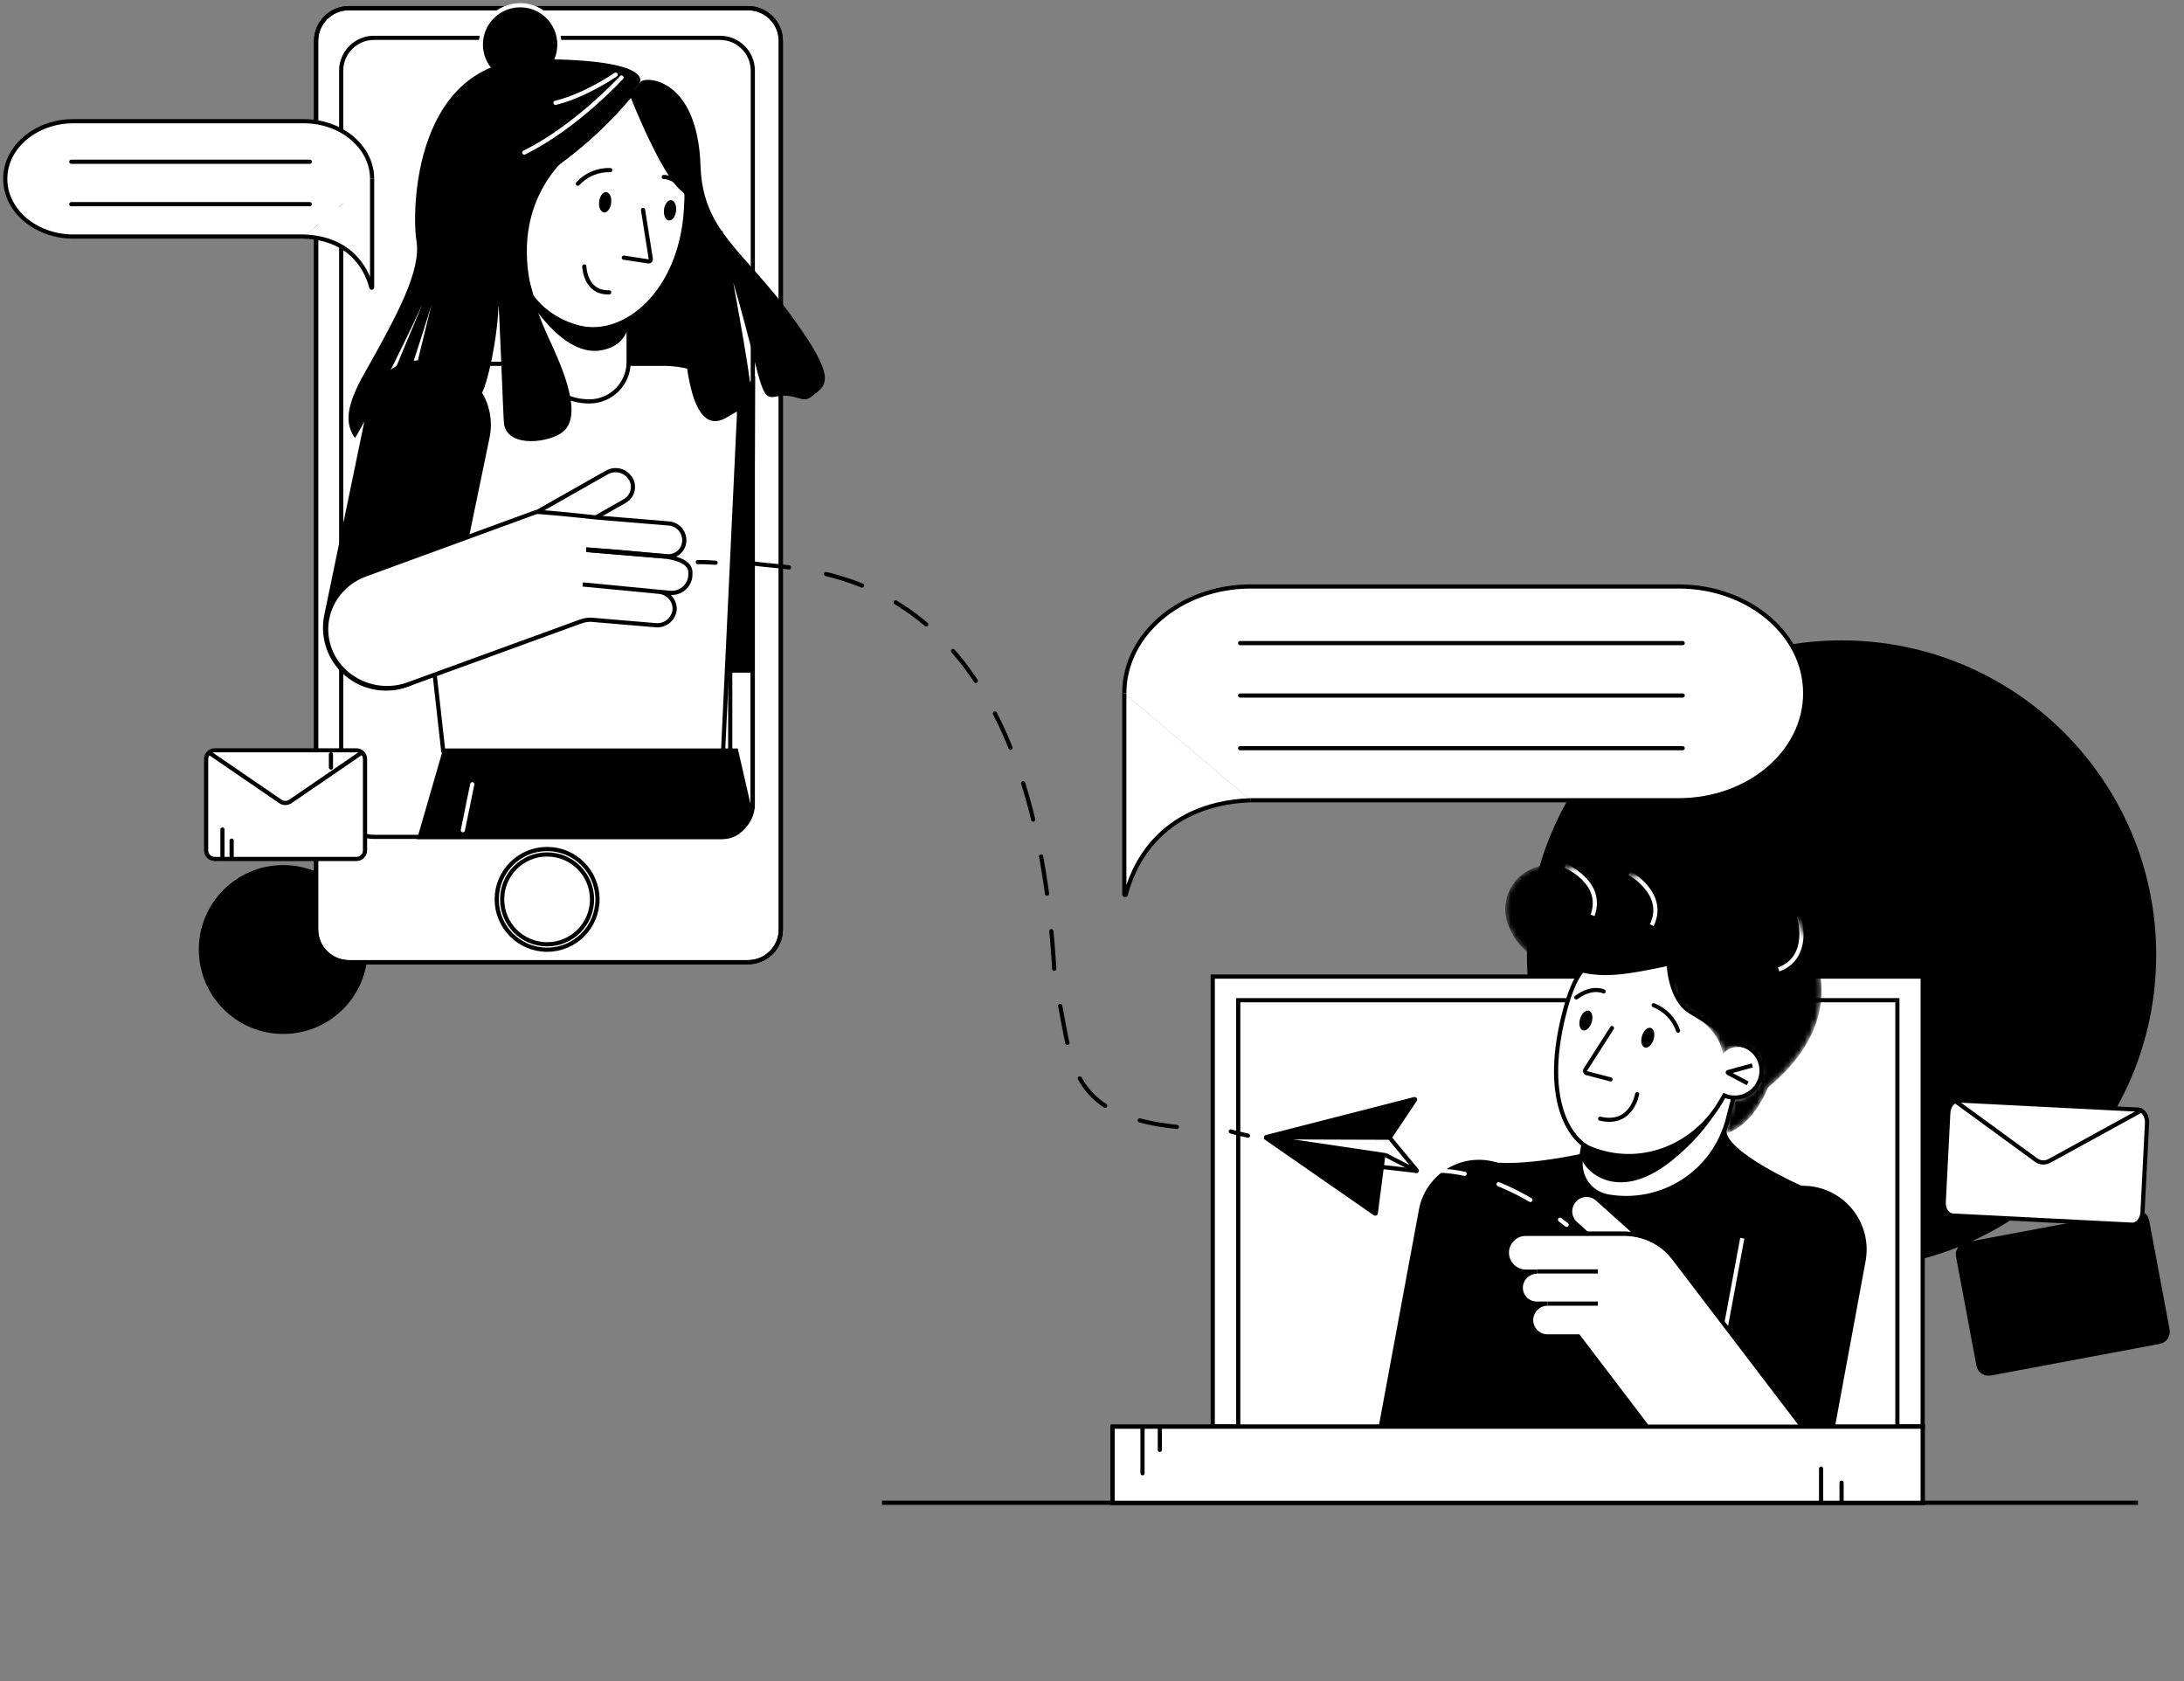 <svg xmlns="http://www.w3.org/2000/svg" width="417" height="321" viewBox="0 0 417 321" fill="none"><rect x="0" y="0" width="417" height="321" fill="#808080" stroke="none"/><path d="M351.619 242.332C384.796 242.332 411.691 215.453 411.691 182.295C411.691 149.137 384.796 122.257 351.619 122.257C318.442 122.257 291.546 149.137 291.546 182.295C291.546 215.453 318.442 242.332 351.619 242.332Z" fill="#ECEEEE" style="fill:#ECEEEE;fill:color(display-p3 0.925 0.933 0.933);fill-opacity:1;"></path><path d="M54.087 197.39C62.993 197.39 70.213 190.174 70.213 181.273C70.213 172.372 62.993 165.157 54.087 165.157C45.181 165.157 37.962 172.372 37.962 181.273C37.962 190.174 45.181 197.39 54.087 197.39Z" fill="#00CA93" style="fill:#00CA93;fill:color(display-p3 0 0.792 0.577);fill-opacity:1;"></path><path d="M168.408 286.892H408.219" stroke="#0C1C27" style="stroke:#0C1C27;stroke:color(display-p3 0.047 0.11 0.153);stroke-opacity:1;" stroke-width="0.799" stroke-miterlimit="10"></path><path d="M367.106 186.443H231.553V272.343H367.106V186.443Z" fill="white" stroke="#0C1C27" style="fill:white;fill-opacity:1;stroke:#0C1C27;stroke:color(display-p3 0.047 0.11 0.153);stroke-opacity:1;" stroke-width="0.799" stroke-miterlimit="10"></path><path d="M367.106 272.371H212.434V286.904H367.106V272.371Z" stroke="#0C1C27" style="stroke:#0C1C27;stroke:color(display-p3 0.047 0.11 0.153);stroke-opacity:1;" stroke-width="0.799" stroke-miterlimit="10"></path><path d="M362.276 190.951H236.423V272.371H362.276V190.951Z" fill="white" stroke="#0C1C27" style="fill:white;fill-opacity:1;stroke:#0C1C27;stroke:color(display-p3 0.047 0.11 0.153);stroke-opacity:1;" stroke-width="0.799" stroke-miterlimit="10"></path><path d="M142.819 1.558H66.621C63.16 1.558 60.354 4.363 60.354 7.822V177.435C60.354 180.894 63.16 183.699 66.621 183.699H142.819C146.28 183.699 149.086 180.894 149.086 177.435V7.822C149.086 4.363 146.28 1.558 142.819 1.558Z" fill="white" stroke="#0C1C27" style="fill:white;fill-opacity:1;stroke:#0C1C27;stroke:color(display-p3 0.047 0.11 0.153);stroke-opacity:1;" stroke-width="0.799" stroke-miterlimit="10"></path><path d="M142.819 1.558H66.621C63.16 1.558 60.354 4.363 60.354 7.822V177.435C60.354 180.894 63.16 183.699 66.621 183.699H142.819C146.28 183.699 149.086 180.894 149.086 177.435V7.822C149.086 4.363 146.28 1.558 142.819 1.558Z" stroke="#0C1C27" style="stroke:#0C1C27;stroke:color(display-p3 0.047 0.11 0.153);stroke-opacity:1;" stroke-width="0.799" stroke-miterlimit="10"></path><path d="M143.697 127.897H139.426V154.027H143.697V127.897Z" fill="white" stroke="#0C1C27" style="fill:white;fill-opacity:1;stroke:#0C1C27;stroke:color(display-p3 0.047 0.11 0.153);stroke-opacity:1;" stroke-width="0.799" stroke-miterlimit="10"></path><path d="M143.577 128.017H133.239L138.907 78.311L143.777 72.846L143.577 128.017Z" fill="#00CA93" stroke="#0C1C27" style="fill:#00CA93;fill:color(display-p3 0 0.792 0.577);fill-opacity:1;stroke:#0C1C27;stroke:color(display-p3 0.047 0.11 0.153);stroke-opacity:1;" stroke-width="0.799" stroke-miterlimit="10"></path><path d="M137.949 159.811H80.152L84.942 143.296H140.544L142.899 153.548C143.073 154.295 143.076 155.071 142.909 155.819C142.741 156.567 142.407 157.268 141.932 157.87C141.457 158.471 140.852 158.958 140.162 159.294C139.473 159.63 138.716 159.807 137.949 159.811Z" fill="#0C1C27" stroke="#0C1C27" style="fill:#0C1C27;fill:color(display-p3 0.047 0.11 0.153);fill-opacity:1;stroke:#0C1C27;stroke:color(display-p3 0.047 0.11 0.153);stroke-opacity:1;" stroke-width="0.799" stroke-miterlimit="10"></path><path d="M104.46 181.313C109.773 181.313 114.08 177.009 114.08 171.699C114.08 166.389 109.773 162.085 104.46 162.085C99.148 162.085 94.841 166.389 94.841 171.699C94.841 177.009 99.148 181.313 104.46 181.313Z" stroke="#0C1C27" style="stroke:#0C1C27;stroke:color(display-p3 0.047 0.11 0.153);stroke-opacity:1;" stroke-width="0.799" stroke-miterlimit="10"></path><path d="M104.46 180.276C109.2 180.276 113.042 176.436 113.042 171.699C113.042 166.962 109.2 163.122 104.46 163.122C99.721 163.122 95.879 166.962 95.879 171.699C95.879 176.436 99.721 180.276 104.46 180.276Z" stroke="#0C1C27" style="stroke:#0C1C27;stroke:color(display-p3 0.047 0.11 0.153);stroke-opacity:1;" stroke-width="0.799" stroke-miterlimit="10"></path><path d="M137.989 44.084H117.513V75.997H137.989V44.084Z" fill="#0C1C27" style="fill:#0C1C27;fill:color(display-p3 0.047 0.11 0.153);fill-opacity:1;"></path><path d="M137.47 7.223H71.411C67.95 7.223 65.144 10.027 65.144 13.486V153.504C65.144 156.963 67.95 159.767 71.411 159.767H137.47C140.931 159.767 143.737 156.963 143.737 153.504V13.486C143.737 10.027 140.931 7.223 137.47 7.223Z" stroke="#0C1C27" style="stroke:#0C1C27;stroke:color(display-p3 0.047 0.11 0.153);stroke-opacity:1;" stroke-width="0.799" stroke-miterlimit="10"></path><path d="M138.069 143.296H84.623L76.639 72.088C76.601 71.766 76.629 71.44 76.722 71.129C76.816 70.819 76.972 70.531 77.182 70.284C77.392 70.037 77.65 69.835 77.942 69.693C78.233 69.55 78.551 69.469 78.875 69.455H126.653C130.409 69.437 134.092 70.488 137.271 72.487C139.825 74.083 141.103 75.718 141.103 79.149L138.069 143.296Z" fill="white" stroke="#0C1C27" style="fill:white;fill-opacity:1;stroke:#0C1C27;stroke:color(display-p3 0.047 0.11 0.153);stroke-opacity:1;" stroke-width="0.799" stroke-miterlimit="10"></path><path d="M71.331 131.208C69.837 130.899 68.418 130.299 67.156 129.443C65.894 128.586 64.814 127.489 63.976 126.214C63.138 124.94 62.56 123.513 62.274 122.016C61.988 120.518 62 118.978 62.31 117.485L70.333 78.75C71.81 71.888 76.36 67.66 84.064 69.694C87.084 70.328 89.73 72.132 91.421 74.712C93.112 77.292 93.71 80.437 93.085 83.457L85.062 122.193C84.753 123.686 84.152 125.103 83.295 126.365C82.438 127.626 81.34 128.706 80.065 129.543C78.79 130.38 77.362 130.958 75.864 131.244C74.365 131.53 72.825 131.518 71.331 131.208Z" fill="#00CA93" stroke="#0C1C27" style="fill:#00CA93;fill:color(display-p3 0 0.792 0.577);fill-opacity:1;stroke:#0C1C27;stroke:color(display-p3 0.047 0.11 0.153);stroke-opacity:1;" stroke-width="0.799" stroke-miterlimit="10"></path><path d="M119.189 95.704L106.416 102.965L103.063 97.46L115.876 90.199C116.621 89.769 117.503 89.645 118.338 89.853C119.172 90.062 119.892 90.586 120.347 91.316H120.387C120.611 91.679 120.758 92.084 120.819 92.506C120.88 92.928 120.854 93.359 120.742 93.77C120.629 94.182 120.434 94.566 120.166 94.898C119.899 95.231 119.567 95.505 119.189 95.704Z" fill="white" stroke="#0C1C27" style="fill:white;fill-opacity:1;stroke:#0C1C27;stroke:color(display-p3 0.047 0.11 0.153);stroke-opacity:1;" stroke-width="0.799" stroke-miterlimit="10"></path><path d="M118.072 105.478L112.324 104.999V104.919L117.992 105.358C118.013 105.37 118.032 105.388 118.046 105.408C118.06 105.429 118.069 105.453 118.072 105.478Z" fill="white" stroke="#0C1C27" style="fill:white;fill-opacity:1;stroke:#0C1C27;stroke:color(display-p3 0.047 0.11 0.153);stroke-opacity:1;" stroke-width="0.799" stroke-miterlimit="10"></path><path d="M127.092 106.236L118.072 105.478L112.324 104.999V104.919L117.992 105.358L127.092 106.236Z" fill="white" stroke="#0C1C27" style="fill:white;fill-opacity:1;stroke:#0C1C27;stroke:color(display-p3 0.047 0.11 0.153);stroke-opacity:1;" stroke-width="0.799" stroke-miterlimit="10"></path><path d="M125.775 112.978C126.637 113.039 127.439 113.438 128.007 114.088C128.576 114.738 128.864 115.587 128.809 116.448C128.777 116.524 128.763 116.606 128.769 116.688C128.614 117.494 128.164 118.214 127.508 118.708C126.851 119.202 126.035 119.434 125.216 119.36L112.962 118.323C112.269 118.286 111.575 118.394 110.927 118.642H110.887L78.037 130.61C72.049 132.844 65.303 129.892 63.028 124.107C60.753 118.323 63.787 111.861 69.814 109.666L102.425 97.739H102.904C108.133 98.138 113.242 98.736 113.681 98.776L127.651 99.933C128.074 99.958 128.488 100.067 128.869 100.254C129.25 100.441 129.589 100.702 129.868 101.021C130.146 101.34 130.359 101.712 130.492 102.114C130.625 102.516 130.677 102.941 130.645 103.364C130.618 103.789 130.501 104.204 130.302 104.581C130.104 104.958 129.828 105.289 129.493 105.553C129.158 105.816 128.771 106.006 128.357 106.11C127.943 106.214 127.512 106.23 127.092 106.156L118.032 105.398L112.364 104.959V105.039L118.111 105.518L127.132 106.276C127.292 106.276 129.408 106.555 130.685 107.393C131.962 108.23 131.842 109.188 131.802 110.026C131.806 110.12 131.792 110.215 131.763 110.305C131.597 111.175 131.113 111.952 130.404 112.483C129.695 113.015 128.813 113.262 127.931 113.177L125.775 112.978Z" fill="white" stroke="#0C1C27" style="fill:white;fill-opacity:1;stroke:#0C1C27;stroke:color(display-p3 0.047 0.11 0.153);stroke-opacity:1;" stroke-width="0.799" stroke-miterlimit="10"></path><path d="M127.092 106.236L118.072 105.478L112.324 104.999V104.919L117.992 105.358L127.092 106.236Z" fill="white" stroke="#0C1C27" style="fill:white;fill-opacity:1;stroke:#0C1C27;stroke:color(display-p3 0.047 0.11 0.153);stroke-opacity:1;" stroke-width="0.799" stroke-miterlimit="10"></path><path d="M111.246 111.581L125.775 112.978" stroke="#0C1C27" style="stroke:#0C1C27;stroke:color(display-p3 0.047 0.11 0.153);stroke-opacity:1;" stroke-width="0.799" stroke-miterlimit="10"></path><path d="M133.239 107.313C133.239 107.313 134.517 107.273 136.632 107.433" stroke="#0C1C27" style="stroke:#0C1C27;stroke:color(display-p3 0.047 0.11 0.153);stroke-opacity:1;" stroke-width="0.799" stroke-miterlimit="10" stroke-linecap="round"></path><path d="M143.5 107.5C152.481 109.295 197.5 105 201.434 187.521C205.226 202.321 202 214.5 230 215.5" stroke="#0C1C27" style="stroke:#0C1C27;stroke:color(display-p3 0.047 0.11 0.153);stroke-opacity:1;" stroke-width="0.799" stroke-miterlimit="10" stroke-linecap="round" stroke-dasharray="7.2 7.2"></path><path d="M235 216C236.038 216.319 237.155 216.558 238.273 216.798" stroke="#0C1C27" style="stroke:#0C1C27;stroke:color(display-p3 0.047 0.11 0.153);stroke-opacity:1;" stroke-width="0.799" stroke-miterlimit="10" stroke-linecap="round"></path><path d="M90.171 149.718L88.375 158.495" stroke="white" style="stroke:white;stroke-opacity:1;" stroke-width="0.799" stroke-miterlimit="10" stroke-linecap="round"></path><path d="M101.866 57.089H119.349C119.529 57.089 119.701 57.16 119.829 57.287C119.956 57.414 120.027 57.587 120.027 57.767V69.136C120.027 70.121 119.833 71.096 119.456 72.006C119.079 72.916 118.526 73.743 117.83 74.439C117.133 75.135 116.305 75.688 115.395 76.065C114.485 76.442 113.509 76.636 112.523 76.636C109.517 76.636 106.634 75.442 104.508 73.317C102.382 71.193 101.187 68.311 101.187 65.306V57.767C101.187 57.587 101.259 57.414 101.386 57.287C101.513 57.16 101.686 57.089 101.866 57.089Z" fill="white" stroke="#0C1C27" style="fill:white;fill-opacity:1;stroke:#0C1C27;stroke:color(display-p3 0.047 0.11 0.153);stroke-opacity:1;" stroke-width="0.799" stroke-miterlimit="10"></path><path d="M120.027 61.437C120.027 61.437 120.187 65.865 114.878 66.862C107.255 68.338 100.629 56.57 100.629 56.57L120.027 61.437Z" fill="#0C1C27" style="fill:#0C1C27;fill:color(display-p3 0.047 0.11 0.153);fill-opacity:1;"></path><path d="M99.311 15.999C103.456 15.999 106.815 12.642 106.815 8.5C106.815 4.358 103.456 1 99.311 1C95.167 1 91.807 4.358 91.807 8.5C91.807 12.642 95.167 15.999 99.311 15.999Z" fill="#0C1C27" stroke="white" style="fill:#0C1C27;fill:color(display-p3 0.047 0.11 0.153);fill-opacity:1;stroke:white;stroke-opacity:1;" stroke-width="0.799" stroke-miterlimit="10" stroke-linecap="round"></path><path d="M120.985 17.396C117.641 21.532 113.868 25.302 109.729 28.645C105.673 31.972 101.222 34.785 96.477 37.023C96.133 36.393 95.624 35.868 95.006 35.503C94.388 35.138 93.683 34.946 92.965 34.948C92.586 34.94 92.208 34.993 91.847 35.108C90.962 35.361 90.19 35.91 89.66 36.663C89.13 37.416 88.874 38.328 88.935 39.246C88.996 40.165 89.369 41.035 89.993 41.712C90.618 42.389 91.455 42.832 92.366 42.967H92.965C93.572 42.962 94.171 42.826 94.721 42.568C96.597 45.121 98.832 48.671 99.95 53.179C101.068 57.687 105.498 61.078 109.929 62.354L110.687 62.554C119.429 64.628 129.966 55.732 130.964 40.174C131.683 29.403 129.926 20.707 120.985 17.396Z" fill="white" stroke="#0C1C27" style="fill:white;fill-opacity:1;stroke:#0C1C27;stroke:color(display-p3 0.047 0.11 0.153);stroke-opacity:1;" stroke-width="0.799" stroke-miterlimit="10" stroke-linecap="round"></path><path d="M94.681 42.608C97.196 45.998 100.589 51.544 101.746 57.886C97.144 54.001 93.854 48.791 92.326 42.967H92.925C93.529 42.975 94.129 42.852 94.681 42.608Z" fill="white" stroke="#0C1C27" style="fill:white;fill-opacity:1;stroke:#0C1C27;stroke:color(display-p3 0.047 0.11 0.153);stroke-opacity:1;" stroke-width="0.799" stroke-miterlimit="10" stroke-linecap="round"></path><path d="M116.156 16.199C117.791 16.423 119.397 16.824 120.945 17.396C117.601 21.532 113.828 25.302 109.689 28.645C105.633 31.971 101.182 34.785 96.438 37.023C96.093 36.393 95.585 35.868 94.966 35.503C94.348 35.138 93.643 34.946 92.925 34.948C92.546 34.94 92.168 34.993 91.807 35.108C93.284 23.02 104.62 14.683 116.156 16.199Z" fill="white" stroke="#0C1C27" style="fill:white;fill-opacity:1;stroke:#0C1C27;stroke:color(display-p3 0.047 0.11 0.153);stroke-opacity:1;" stroke-width="0.799" stroke-miterlimit="10" stroke-linecap="round"></path><path d="M126.733 33.791C126.733 33.791 129.128 33.632 131.044 36.943" stroke="#0C1C27" style="stroke:#0C1C27;stroke:color(display-p3 0.047 0.11 0.153);stroke-opacity:1;" stroke-width="0.799" stroke-miterlimit="10" stroke-linecap="round"></path><path d="M116.694 38.752C116.821 37.68 116.411 36.749 115.776 36.674C115.141 36.598 114.523 37.406 114.395 38.478C114.267 39.55 114.678 40.48 115.313 40.556C115.947 40.631 116.566 39.824 116.694 38.752Z" fill="#0C1C27" style="fill:#0C1C27;fill:color(display-p3 0.047 0.11 0.153);fill-opacity:1;"></path><path d="M122.782 40.094L124.258 49.429C124.272 49.491 124.27 49.556 124.253 49.617C124.236 49.678 124.205 49.735 124.162 49.782C124.119 49.828 124.066 49.864 124.006 49.886C123.946 49.908 123.882 49.916 123.819 49.908L119.109 49.19" stroke="#0C1C27" style="stroke:#0C1C27;stroke:color(display-p3 0.047 0.11 0.153);stroke-opacity:1;" stroke-width="0.799" stroke-miterlimit="10" stroke-linecap="round"></path><path d="M129.08 40.29C129.208 39.218 128.797 38.288 128.163 38.212C127.528 38.136 126.909 38.944 126.782 40.016C126.654 41.088 127.065 42.018 127.699 42.094C128.334 42.169 128.952 41.362 129.08 40.29Z" fill="#0C1C27" style="fill:#0C1C27;fill:color(display-p3 0.047 0.11 0.153);fill-opacity:1;"></path><path d="M110.328 35.068C111.111 34.215 112.069 33.542 113.137 33.094C114.205 32.647 115.357 32.435 116.515 32.475" stroke="#0C1C27" style="stroke:#0C1C27;stroke:color(display-p3 0.047 0.11 0.153);stroke-opacity:1;" stroke-width="0.799" stroke-miterlimit="10" stroke-linecap="round"></path><path d="M111.565 50.865C111.565 50.865 111.685 55.971 116.315 55.812" stroke="#0C1C27" style="stroke:#0C1C27;stroke:color(display-p3 0.047 0.11 0.153);stroke-opacity:1;" stroke-width="0.799" stroke-miterlimit="10" stroke-linecap="round"></path><path d="M122.023 16.039L120.945 17.396C117.601 21.532 113.828 25.302 109.689 28.645C105.977 31.637 94.721 42.608 104.46 63.87C106.416 68.218 111.685 78.71 107.614 82.34C105.259 84.455 97.036 85.691 96.238 80.984C96.078 79.947 95.24 55.692 95.16 58.644C94.921 65.586 92.566 75.519 91.568 75.479C90.57 75.439 88.295 76.795 87.576 77.713C83.824 82.739 82.028 96.143 74.883 90.079C74.524 89.76 82.507 57.846 82.347 58.285C81.35 61.876 72.728 88.324 72.249 87.925C71.77 87.526 70.493 86.489 69.774 85.811C69.055 85.133 81.23 56.889 80.551 58.285C77.438 65.147 68.018 83.976 67.738 83.577C65.862 80.864 65.982 77.593 69.614 71.21C76.001 59.881 80.431 51.623 79.513 45.959C78.595 40.294 78.915 11.292 102.385 11.292C125.855 11.292 122.023 16.039 122.023 16.039Z" fill="#0C1C27" style="fill:#0C1C27;fill:color(display-p3 0.047 0.11 0.153);fill-opacity:1;"></path><path d="M120.267 18.233C120.267 18.233 127.252 36.065 131.124 37.023C131.124 37.023 126.693 87.167 138.867 79.628C140.336 78.729 141.855 77.916 143.418 77.194C144.336 76.795 139.825 53.259 140.025 53.977C145.693 73.404 144.935 76.396 148.128 75.718C151.96 74.92 153.117 77.194 154.953 75.718C157.827 73.444 160.102 72.647 151.042 60.2C141.981 47.754 134.197 44.163 133.758 31.717C133.199 14.803 123.221 14.484 122.303 15.64L120.267 18.233Z" fill="#0C1C27" style="fill:#0C1C27;fill:color(display-p3 0.047 0.11 0.153);fill-opacity:1;"></path><path d="M118.67 14.803C118.67 14.803 110.009 24.257 100.11 29.124" stroke="white" style="stroke:white;stroke-opacity:1;" stroke-width="0.799" stroke-miterlimit="10" stroke-linecap="round"></path><path d="M117.553 14.244C117.553 14.244 111.845 18.233 106.057 19.63" stroke="white" style="stroke:white;stroke-opacity:1;" stroke-width="0.799" stroke-miterlimit="10" stroke-linecap="round"></path><path d="M407.675 231.514L375.425 237.555C374.364 237.753 373.664 238.775 373.863 239.836L377.762 260.649C377.96 261.71 378.982 262.409 380.044 262.21L412.293 256.169C413.355 255.97 414.055 254.949 413.856 253.888L409.957 233.075C409.758 232.014 408.737 231.315 407.675 231.514Z" fill="#00CA93" stroke="#0C1C27" style="fill:#00CA93;fill:color(display-p3 0 0.792 0.577);fill-opacity:1;stroke:#0C1C27;stroke:color(display-p3 0.047 0.11 0.153);stroke-opacity:1;" stroke-width="0.799" stroke-miterlimit="10"></path><path d="M374.258 238.26L392.626 246.346C392.982 246.514 393.383 246.565 393.77 246.492C394.157 246.42 394.512 246.227 394.784 245.942L408.979 231.756" fill="#00CA93" style="fill:#00CA93;fill:color(display-p3 0 0.792 0.577);fill-opacity:1;"></path><path d="M374.258 238.26L392.626 246.346C392.982 246.514 393.383 246.565 393.77 246.492C394.157 246.42 394.512 246.227 394.784 245.942L408.979 231.756" stroke="#0C1C27" style="stroke:#0C1C27;stroke:color(display-p3 0.047 0.11 0.153);stroke-opacity:1;" stroke-width="0.799" stroke-miterlimit="10"></path><path d="M408.185 211.835L374.002 210.096C372.962 210.043 372.062 211.109 371.992 212.478L371.126 229.494C371.056 230.862 371.844 232.014 372.884 232.067L407.067 233.807C408.107 233.86 409.007 232.794 409.077 231.425L409.943 214.409C410.013 213.041 409.225 211.888 408.185 211.835Z" fill="white" stroke="#0C1C27" style="fill:white;fill-opacity:1;stroke:#0C1C27;stroke:color(display-p3 0.047 0.11 0.153);stroke-opacity:1;" stroke-width="0.799" stroke-miterlimit="10"></path><path d="M373.117 210.051L388.725 221.447C389.128 221.739 389.575 221.903 390.035 221.926C390.495 221.949 390.956 221.832 391.388 221.583L409.07 211.88" stroke="#0C1C27" style="stroke:#0C1C27;stroke:color(display-p3 0.047 0.11 0.153);stroke-opacity:1;" stroke-width="0.799" stroke-miterlimit="10"></path><path d="M68.058 143.256H40.995C40.091 143.256 39.359 143.988 39.359 144.891V162.348C39.359 163.252 40.091 163.984 40.995 163.984H68.058C68.962 163.984 69.694 163.252 69.694 162.348V144.891C69.694 143.988 68.962 143.256 68.058 143.256Z" fill="white" stroke="#0C1C27" style="fill:white;fill-opacity:1;stroke:#0C1C27;stroke:color(display-p3 0.047 0.11 0.153);stroke-opacity:1;" stroke-width="0.799" stroke-miterlimit="10"></path><path d="M39.878 143.655L53.569 153.029C53.843 153.203 54.161 153.295 54.487 153.295C54.812 153.295 55.13 153.203 55.405 153.029L69.096 143.655" fill="white" style="fill:white;fill-opacity:1;"></path><path d="M39.878 143.655L53.569 153.029C53.843 153.203 54.161 153.295 54.487 153.295C54.812 153.295 55.13 153.203 55.405 153.029L69.096 143.655" stroke="#0C1C27" style="stroke:#0C1C27;stroke:color(display-p3 0.047 0.11 0.153);stroke-opacity:1;" stroke-width="0.799" stroke-miterlimit="10"></path><path d="M241.772 217.081L270.112 209.82C270.152 209.82 270.192 209.86 270.192 209.94L265.322 217.2L241.772 217.121C241.732 217.121 241.732 217.081 241.772 217.081Z" fill="#00CA93" stroke="#0C1C27" style="fill:#00CA93;fill:color(display-p3 0 0.792 0.577);fill-opacity:1;stroke:#0C1C27;stroke:color(display-p3 0.047 0.11 0.153);stroke-opacity:1;" stroke-width="0.799" stroke-miterlimit="10"></path><path d="M264.124 220.472L262.687 231.601C262.687 231.681 262.608 231.721 262.528 231.681L241.732 217.24C241.732 217.2 241.732 217.16 241.772 217.16L264.124 220.472Z" fill="#00CA93" stroke="#0C1C27" style="fill:#00CA93;fill:color(display-p3 0 0.792 0.577);fill-opacity:1;stroke:#0C1C27;stroke:color(display-p3 0.047 0.11 0.153);stroke-opacity:1;" stroke-width="0.799" stroke-miterlimit="10"></path><path d="M265.322 217.2L270.511 223.463C270.551 223.503 270.511 223.583 270.431 223.543L264.444 220.471" stroke="#0C1C27" style="stroke:#0C1C27;stroke:color(display-p3 0.047 0.11 0.153);stroke-opacity:1;" stroke-width="0.799" stroke-miterlimit="10"></path><path d="M263.845 222.785L270.471 223.543" stroke="#0C1C27" style="stroke:#0C1C27;stroke:color(display-p3 0.047 0.11 0.153);stroke-opacity:1;" stroke-width="0.799" stroke-miterlimit="10"></path><path d="M214.669 132.35C214.669 121.1 225.486 111.965 238.818 111.965H320.525C333.856 111.965 344.673 121.1 344.673 132.35C344.673 143.639 333.856 152.774 320.525 152.774H238.818" fill="white" style="fill:white;fill-opacity:1;"></path><path d="M214.669 132.35C214.669 121.1 225.486 111.965 238.818 111.965H320.525C333.856 111.965 344.673 121.1 344.673 132.35C344.673 143.639 333.856 152.774 320.525 152.774H238.818" stroke="#0C1C27" style="stroke:#0C1C27;stroke:color(display-p3 0.047 0.11 0.153);stroke-opacity:1;" stroke-width="0.799" stroke-miterlimit="10"></path><path d="M214.669 132.35V170.766C214.679 170.793 214.696 170.817 214.719 170.836C214.741 170.854 214.768 170.866 214.797 170.87C214.826 170.874 214.855 170.87 214.882 170.859C214.909 170.848 214.932 170.829 214.949 170.806C216.026 166.457 220.736 153.453 238.818 152.774" fill="white" style="fill:white;fill-opacity:1;"></path><path d="M214.669 132.35V170.766C214.679 170.793 214.696 170.817 214.719 170.836C214.741 170.854 214.768 170.866 214.797 170.87C214.826 170.874 214.855 170.87 214.882 170.859C214.909 170.848 214.932 170.829 214.949 170.806C216.026 166.457 220.736 153.453 238.818 152.774" stroke="#0C1C27" style="stroke:#0C1C27;stroke:color(display-p3 0.047 0.11 0.153);stroke-opacity:1;" stroke-width="0.799" stroke-miterlimit="10"></path><path d="M236.782 122.775H321.283" stroke="#0C1C27" style="stroke:#0C1C27;stroke:color(display-p3 0.047 0.11 0.153);stroke-opacity:1;" stroke-width="0.799" stroke-miterlimit="10" stroke-linecap="round"></path><path d="M236.782 132.788H321.283" stroke="#0C1C27" style="stroke:#0C1C27;stroke:color(display-p3 0.047 0.11 0.153);stroke-opacity:1;" stroke-width="0.799" stroke-miterlimit="10" stroke-linecap="round"></path><path d="M236.782 142.841H321.283" stroke="#0C1C27" style="stroke:#0C1C27;stroke:color(display-p3 0.047 0.11 0.153);stroke-opacity:1;" stroke-width="0.799" stroke-miterlimit="10" stroke-linecap="round"></path><path d="M71.051 34.15C71.051 28.087 65.224 23.14 58.039 23.14H14.012C6.828 23.14 1 28.087 1 34.15C1 40.214 6.828 45.161 14.012 45.161H58.039" fill="white" style="fill:white;fill-opacity:1;"></path><path d="M71.051 34.15C71.051 28.087 65.224 23.14 58.039 23.14H14.012C6.828 23.14 1 28.087 1 34.15C1 40.214 6.828 45.161 14.012 45.161H58.039" stroke="#0C1C27" style="stroke:#0C1C27;stroke:color(display-p3 0.047 0.11 0.153);stroke-opacity:1;" stroke-width="0.799" stroke-miterlimit="10"></path><path d="M71.051 34.151V54.855C71.051 54.934 70.932 54.974 70.892 54.855C70.333 52.541 67.778 45.52 58.039 45.161" fill="white" style="fill:white;fill-opacity:1;"></path><path d="M71.051 34.151V54.855C71.051 54.934 70.932 54.974 70.892 54.855C70.333 52.541 67.778 45.52 58.039 45.161" stroke="#0C1C27" style="stroke:#0C1C27;stroke:color(display-p3 0.047 0.11 0.153);stroke-opacity:1;" stroke-width="0.799" stroke-miterlimit="10"></path><path d="M59.157 30.879H13.613" stroke="#0C1C27" style="stroke:#0C1C27;stroke:color(display-p3 0.047 0.11 0.153);stroke-opacity:1;" stroke-width="0.799" stroke-miterlimit="10" stroke-linecap="round"></path><path d="M59.157 38.977H13.613" stroke="#0C1C27" style="stroke:#0C1C27;stroke:color(display-p3 0.047 0.11 0.153);stroke-opacity:1;" stroke-width="0.799" stroke-miterlimit="10" stroke-linecap="round"></path><path d="M293.448 235.12C294.581 229.011 290.544 223.14 284.431 222.008C278.319 220.876 272.445 224.91 271.312 231.019L263.575 272.742C262.442 278.851 266.479 284.721 272.591 285.854C278.704 286.986 284.577 282.951 285.71 276.842L293.448 235.12Z" fill="#0C1C27" stroke="#0C1C27" style="fill:#0C1C27;fill:color(display-p3 0.047 0.11 0.153);fill-opacity:1;stroke:#0C1C27;stroke:color(display-p3 0.047 0.11 0.153);stroke-opacity:1;" stroke-width="0.799" stroke-miterlimit="10"></path><path d="M282.925 235.83V222.027C298.532 224.86 329.466 211.376 329.226 215.804C328.987 220.232 343.955 226.814 343.955 226.814V278.714L282.925 277.717V235.83Z" fill="#0C1C27" stroke="#0C1C27" style="fill:#0C1C27;fill:color(display-p3 0.047 0.11 0.153);fill-opacity:1;stroke:#0C1C27;stroke:color(display-p3 0.047 0.11 0.153);stroke-opacity:1;" stroke-width="0.799" stroke-miterlimit="10"></path><path d="M306.994 228.41C305.348 228.118 303.885 227.185 302.927 225.817C301.969 224.448 301.594 222.755 301.884 221.11L303.88 209.501L331.142 208.863L329.905 213.69C328.645 218.577 325.585 222.809 321.337 225.539C317.088 228.268 311.966 229.294 306.994 228.41Z" fill="white" stroke="#0C1C27" style="fill:white;fill-opacity:1;stroke:#0C1C27;stroke:color(display-p3 0.047 0.11 0.153);stroke-opacity:1;" stroke-width="0.799" stroke-miterlimit="10"></path><path d="M302.523 217.839C302.258 218.781 302.058 219.741 301.924 220.711C301.725 222.626 308.191 230.445 319.248 221.549C327.231 215.086 329.226 209.142 329.226 209.142C329.226 209.142 323.598 217.48 302.523 217.839Z" fill="#0C1C27" style="fill:#0C1C27;fill:color(display-p3 0.047 0.11 0.153);fill-opacity:1;"></path><path d="M331.062 209.541C330.428 209.547 329.801 209.411 329.226 209.142L328.508 210.379C323.399 219.075 312.981 223.104 303.601 219.235C299.929 217.719 294.061 209.82 299.01 192.148C299.529 190.233 300.767 186.643 302.124 185.287C306.594 186.204 310.027 185.805 318.609 183.97C318.609 183.97 318.769 190.792 322.8 193.185C325.96 195.019 328.988 197.072 331.861 199.329C332.679 199.429 333.461 199.726 334.14 200.194C334.818 200.662 335.373 201.287 335.758 202.016C336.142 202.746 336.344 203.557 336.347 204.381C336.349 205.205 336.152 206.017 335.772 206.749C335.337 207.616 334.662 208.34 333.827 208.835C332.992 209.33 332.033 209.575 331.062 209.541Z" fill="white" stroke="#0C1C27" style="fill:white;fill-opacity:1;stroke:#0C1C27;stroke:color(display-p3 0.047 0.11 0.153);stroke-opacity:1;" stroke-width="0.799" stroke-miterlimit="10" stroke-linecap="round"></path><mask id="mask0_460_19997" style="mask-type:luminance" maskUnits="userSpaceOnUse" x="287" y="163" width="61" height="54"><path d="M337.569 207.626C337.569 207.626 334.775 215.126 329.186 216.482L330.863 209.82C331.836 209.841 332.794 209.586 333.628 209.085C334.461 208.584 335.136 207.857 335.573 206.988C336.73 204.754 336.132 201.882 334.016 200.525C332.619 199.608 330.304 199.528 328.987 201.243C328.707 200.087 328.228 196.616 322.64 193.425C318.569 191.111 318.449 184.209 318.449 184.209C309.867 186.045 303.641 186.044 299.21 185.127C291.945 183.611 289.271 179.662 288.353 177.468C287.551 175.925 287.245 174.173 287.48 172.45C287.714 170.727 288.476 169.12 289.662 167.847C290.847 166.575 292.398 165.701 294.1 165.345C295.803 164.989 297.574 165.169 299.17 165.859C302.842 164.463 307.193 164.383 311.863 167.574C311.863 167.574 334.735 154.769 343.915 177.308C343.915 177.308 355.97 192.387 337.569 207.626Z" fill="white" style="fill:white;fill-opacity:1;"></path></mask><g mask="url(#mask0_460_19997)"><path d="M337.569 207.626C337.569 207.626 334.775 215.126 329.186 216.482L330.863 209.82C331.836 209.841 332.794 209.586 333.628 209.085C334.461 208.584 335.136 207.857 335.573 206.988C336.73 204.754 336.132 201.882 334.016 200.525C332.619 199.608 330.304 199.528 328.987 201.243C328.707 200.087 328.228 196.616 322.64 193.425C318.569 191.111 318.449 184.209 318.449 184.209C309.867 186.045 303.641 186.044 299.21 185.127C291.945 183.611 289.271 179.662 288.353 177.468C287.551 175.925 287.245 174.173 287.48 172.45C287.714 170.727 288.476 169.12 289.662 167.847C290.847 166.575 292.398 165.701 294.1 165.345C295.803 164.989 297.574 165.169 299.17 165.859C302.842 164.463 307.193 164.383 311.863 167.574C311.863 167.574 334.735 154.769 343.915 177.308C343.915 177.308 355.97 192.387 337.569 207.626Z" fill="#0C1C27" style="fill:#0C1C27;fill:color(display-p3 0.047 0.11 0.153);fill-opacity:1;"></path><path d="M298.891 165.301C298.891 165.301 306.355 168.452 304.08 174.755" stroke="white" style="stroke:white;stroke-opacity:1;" stroke-width="0.799" stroke-miterlimit="10"></path><path d="M311.145 166.697C311.145 166.697 318.29 170.606 315.376 176.63" stroke="white" style="stroke:white;stroke-opacity:1;" stroke-width="0.799" stroke-miterlimit="10"></path><path d="M343.516 174.994C343.516 174.994 345.911 182.773 339.604 185.087" stroke="white" style="stroke:white;stroke-opacity:1;" stroke-width="0.799" stroke-miterlimit="10"></path></g><path d="M324.676 279.632C324.679 279.322 324.719 279.014 324.796 278.714L324.676 279.632Z" fill="#0C1C27" style="fill:#0C1C27;fill:color(display-p3 0.047 0.11 0.153);fill-opacity:1;"></path><path d="M324.676 279.632C324.679 279.322 324.719 279.014 324.796 278.714" stroke="#0C1C27" style="stroke:#0C1C27;stroke:color(display-p3 0.047 0.11 0.153);stroke-opacity:1;" stroke-width="0.799" stroke-miterlimit="10"></path><path d="M332.619 236.428C333.191 233.35 334.963 230.624 337.546 228.851C340.128 227.078 343.309 226.403 346.39 226.974C349.46 227.545 352.177 229.312 353.944 231.886C355.71 234.459 356.381 237.629 355.81 240.697L347.987 283.023C347.907 283.421 324.437 281.706 324.676 279.632" fill="#0C1C27" style="fill:#0C1C27;fill:color(display-p3 0.047 0.11 0.153);fill-opacity:1;"></path><path d="M332.619 236.428C333.191 233.35 334.963 230.624 337.546 228.851C340.128 227.078 343.309 226.403 346.39 226.974C349.46 227.545 352.177 229.312 353.944 231.886C355.71 234.459 356.381 237.629 355.81 240.697L347.987 283.023C347.907 283.421 324.437 281.706 324.676 279.632" stroke="#0C1C27" style="stroke:#0C1C27;stroke:color(display-p3 0.047 0.11 0.153);stroke-opacity:1;" stroke-width="0.799" stroke-miterlimit="10"></path><path d="M333.697 206.828L329.945 204.834C329.865 204.794 329.865 204.674 329.945 204.674L334.575 203.398" stroke="#0C1C27" style="stroke:#0C1C27;stroke:color(display-p3 0.047 0.11 0.153);stroke-opacity:1;" stroke-width="0.799" stroke-miterlimit="10"></path><path d="M324.796 278.714L332.659 236.389" stroke="white" style="stroke:white;stroke-opacity:1;" stroke-width="0.799" stroke-miterlimit="10"></path><path d="M312.662 235.79C311.847 235.618 311.019 235.525 310.187 235.511H302.962L300.847 233.596C300.537 233.323 300.285 232.991 300.105 232.619C299.926 232.248 299.821 231.844 299.799 231.432C299.777 231.02 299.837 230.608 299.976 230.219C300.114 229.83 300.329 229.473 300.607 229.168C300.893 228.836 301.249 228.571 301.649 228.392C302.049 228.213 302.484 228.124 302.922 228.131C303.704 228.114 304.462 228.4 305.038 228.929L312.662 235.79Z" fill="white" stroke="#0C1C27" style="fill:white;fill-opacity:1;stroke:#0C1C27;stroke:color(display-p3 0.047 0.11 0.153);stroke-opacity:1;" stroke-width="0.799" stroke-miterlimit="10"></path><path d="M319.008 278.315L301.366 255.138H295.498C295.086 255.143 294.677 255.067 294.294 254.913C293.912 254.759 293.564 254.53 293.271 254.241C292.977 253.951 292.744 253.606 292.585 253.226C292.426 252.846 292.345 252.438 292.345 252.026C292.345 251.19 292.677 250.389 293.268 249.798C293.86 249.207 294.662 248.875 295.498 248.875H293.462C292.851 248.887 292.25 248.715 291.738 248.38C291.227 248.046 290.828 247.564 290.595 246.999C290.362 246.434 290.305 245.812 290.432 245.214C290.559 244.616 290.864 244.071 291.307 243.649C291.591 243.368 291.927 243.146 292.297 242.995C292.667 242.845 293.063 242.769 293.462 242.771H291.307C290.35 242.761 289.437 242.374 288.764 241.694C288.092 241.014 287.714 240.097 287.714 239.141C287.714 238.665 287.809 238.194 287.994 237.755C288.179 237.317 288.45 236.92 288.792 236.588C289.462 235.926 290.365 235.554 291.307 235.551H310.187C311.019 235.565 311.847 235.658 312.662 235.83C315.431 236.405 317.899 237.964 319.607 240.218L345.671 274.406" fill="white" style="fill:white;fill-opacity:1;"></path><path d="M319.008 278.315L301.366 255.138H295.498C295.086 255.143 294.677 255.067 294.294 254.913C293.912 254.759 293.564 254.53 293.271 254.241C292.977 253.951 292.744 253.606 292.585 253.226C292.426 252.846 292.345 252.438 292.345 252.026C292.345 251.19 292.677 250.389 293.268 249.798C293.86 249.207 294.662 248.875 295.498 248.875H293.462C292.851 248.887 292.25 248.715 291.738 248.38C291.227 248.046 290.828 247.564 290.595 246.999C290.362 246.434 290.305 245.812 290.432 245.214C290.559 244.616 290.864 244.071 291.307 243.649C291.591 243.368 291.927 243.146 292.297 242.995C292.667 242.845 293.063 242.769 293.462 242.771H291.307C290.35 242.761 289.437 242.374 288.764 241.694C288.092 241.014 287.714 240.097 287.714 239.141C287.714 238.665 287.809 238.194 287.994 237.755C288.179 237.317 288.45 236.92 288.792 236.588C289.462 235.926 290.365 235.554 291.307 235.551H310.187C311.019 235.565 311.847 235.658 312.662 235.83C315.431 236.405 317.899 237.964 319.607 240.218L345.671 274.406" stroke="#0C1C27" style="stroke:#0C1C27;stroke:color(display-p3 0.047 0.11 0.153);stroke-opacity:1;" stroke-width="0.799" stroke-miterlimit="10"></path><path d="M293.462 242.731H305.078" stroke="#0C1C27" style="stroke:#0C1C27;stroke:color(display-p3 0.047 0.11 0.153);stroke-opacity:1;" stroke-width="0.799" stroke-miterlimit="10"></path><path d="M295.498 248.875H305.078" stroke="#0C1C27" style="stroke:#0C1C27;stroke:color(display-p3 0.047 0.11 0.153);stroke-opacity:1;" stroke-width="0.799" stroke-miterlimit="10"></path><path d="M306.195 189.276C306.195 189.276 304.04 188.159 300.966 190.433" stroke="#0C1C27" style="stroke:#0C1C27;stroke:color(display-p3 0.047 0.11 0.153);stroke-opacity:1;" stroke-width="0.779" stroke-miterlimit="10" stroke-linecap="round"></path><path d="M315.726 198.445C316.039 197.411 315.796 196.424 315.184 196.239C314.572 196.055 313.822 196.743 313.51 197.776C313.198 198.81 313.441 199.797 314.053 199.982C314.665 200.166 315.414 199.478 315.726 198.445Z" fill="#0C1C27" style="fill:#0C1C27;fill:color(display-p3 0.047 0.11 0.153);fill-opacity:1;"></path><path d="M307.792 196.257L302.683 204.235C302.65 204.292 302.63 204.355 302.624 204.42C302.618 204.485 302.627 204.55 302.65 204.612C302.673 204.673 302.71 204.728 302.757 204.773C302.804 204.819 302.86 204.853 302.922 204.874L307.512 206.07" stroke="#0C1C27" style="stroke:#0C1C27;stroke:color(display-p3 0.047 0.11 0.153);stroke-opacity:1;" stroke-width="0.779" stroke-miterlimit="10" stroke-linecap="round"></path><path d="M303.909 195.16C304.222 194.127 303.978 193.139 303.366 192.955C302.754 192.77 302.005 193.458 301.693 194.492C301.381 195.525 301.624 196.513 302.236 196.697C302.848 196.882 303.597 196.194 303.909 195.16Z" fill="#0C1C27" style="fill:#0C1C27;fill:color(display-p3 0.047 0.11 0.153);fill-opacity:1;"></path><path d="M320.405 196.776C320.029 195.673 319.417 194.666 318.61 193.825C317.803 192.984 316.822 192.33 315.735 191.909" stroke="#0C1C27" style="stroke:#0C1C27;stroke:color(display-p3 0.047 0.11 0.153);stroke-opacity:1;" stroke-width="0.779" stroke-miterlimit="10" stroke-linecap="round"></path><path d="M312.582 208.863C312.582 208.863 311.584 215.006 305.517 213.57" stroke="#0C1C27" style="stroke:#0C1C27;stroke:color(display-p3 0.047 0.11 0.153);stroke-opacity:1;" stroke-width="0.779" stroke-miterlimit="10" stroke-linecap="round"></path><path d="M367.106 272.371H212.434V286.904H367.106V272.371Z" fill="white" stroke="#0C1C27" style="fill:white;fill-opacity:1;stroke:#0C1C27;stroke:color(display-p3 0.047 0.11 0.153);stroke-opacity:1;" stroke-width="0.799" stroke-miterlimit="10"></path><path d="M272.906 223.543C272.906 223.543 284.242 222.027 299.13 233.835" stroke="white" style="stroke:white;stroke-opacity:1;" stroke-width="0.799" stroke-miterlimit="10" stroke-linecap="round" stroke-dasharray="6.79 6.79"></path><path d="M42.472 163.92V158.375" stroke="#0C1C27" style="stroke:#0C1C27;stroke:color(display-p3 0.047 0.11 0.153);stroke-opacity:1;" stroke-width="0.799" stroke-miterlimit="10" stroke-linecap="round"></path><path d="M44.228 163.84V160.489" stroke="#0C1C27" style="stroke:#0C1C27;stroke:color(display-p3 0.047 0.11 0.153);stroke-opacity:1;" stroke-width="0.799" stroke-miterlimit="10" stroke-linecap="round"></path><path d="M63.188 144.014V146.527" stroke="#0C1C27" style="stroke:#0C1C27;stroke:color(display-p3 0.047 0.11 0.153);stroke-opacity:1;" stroke-width="0.799" stroke-miterlimit="10" stroke-linecap="round"></path><path d="M347.707 286.892V280.389" stroke="#0C1C27" style="stroke:#0C1C27;stroke:color(display-p3 0.047 0.11 0.153);stroke-opacity:1;" stroke-width="0.799" stroke-miterlimit="10" stroke-linecap="round"></path><path d="M351.619 286.892V283.062" stroke="#0C1C27" style="stroke:#0C1C27;stroke:color(display-p3 0.047 0.11 0.153);stroke-opacity:1;" stroke-width="0.799" stroke-miterlimit="10" stroke-linecap="round"></path><path d="M218.142 272.491V281.267" stroke="#0C1C27" style="stroke:#0C1C27;stroke:color(display-p3 0.047 0.11 0.153);stroke-opacity:1;" stroke-width="0.799" stroke-miterlimit="10" stroke-linecap="round"></path><path d="M221.455 272.491V276.799" stroke="#0C1C27" style="stroke:#0C1C27;stroke:color(display-p3 0.047 0.11 0.153);stroke-opacity:1;" stroke-width="0.799" stroke-miterlimit="10" stroke-linecap="round"></path></svg>
